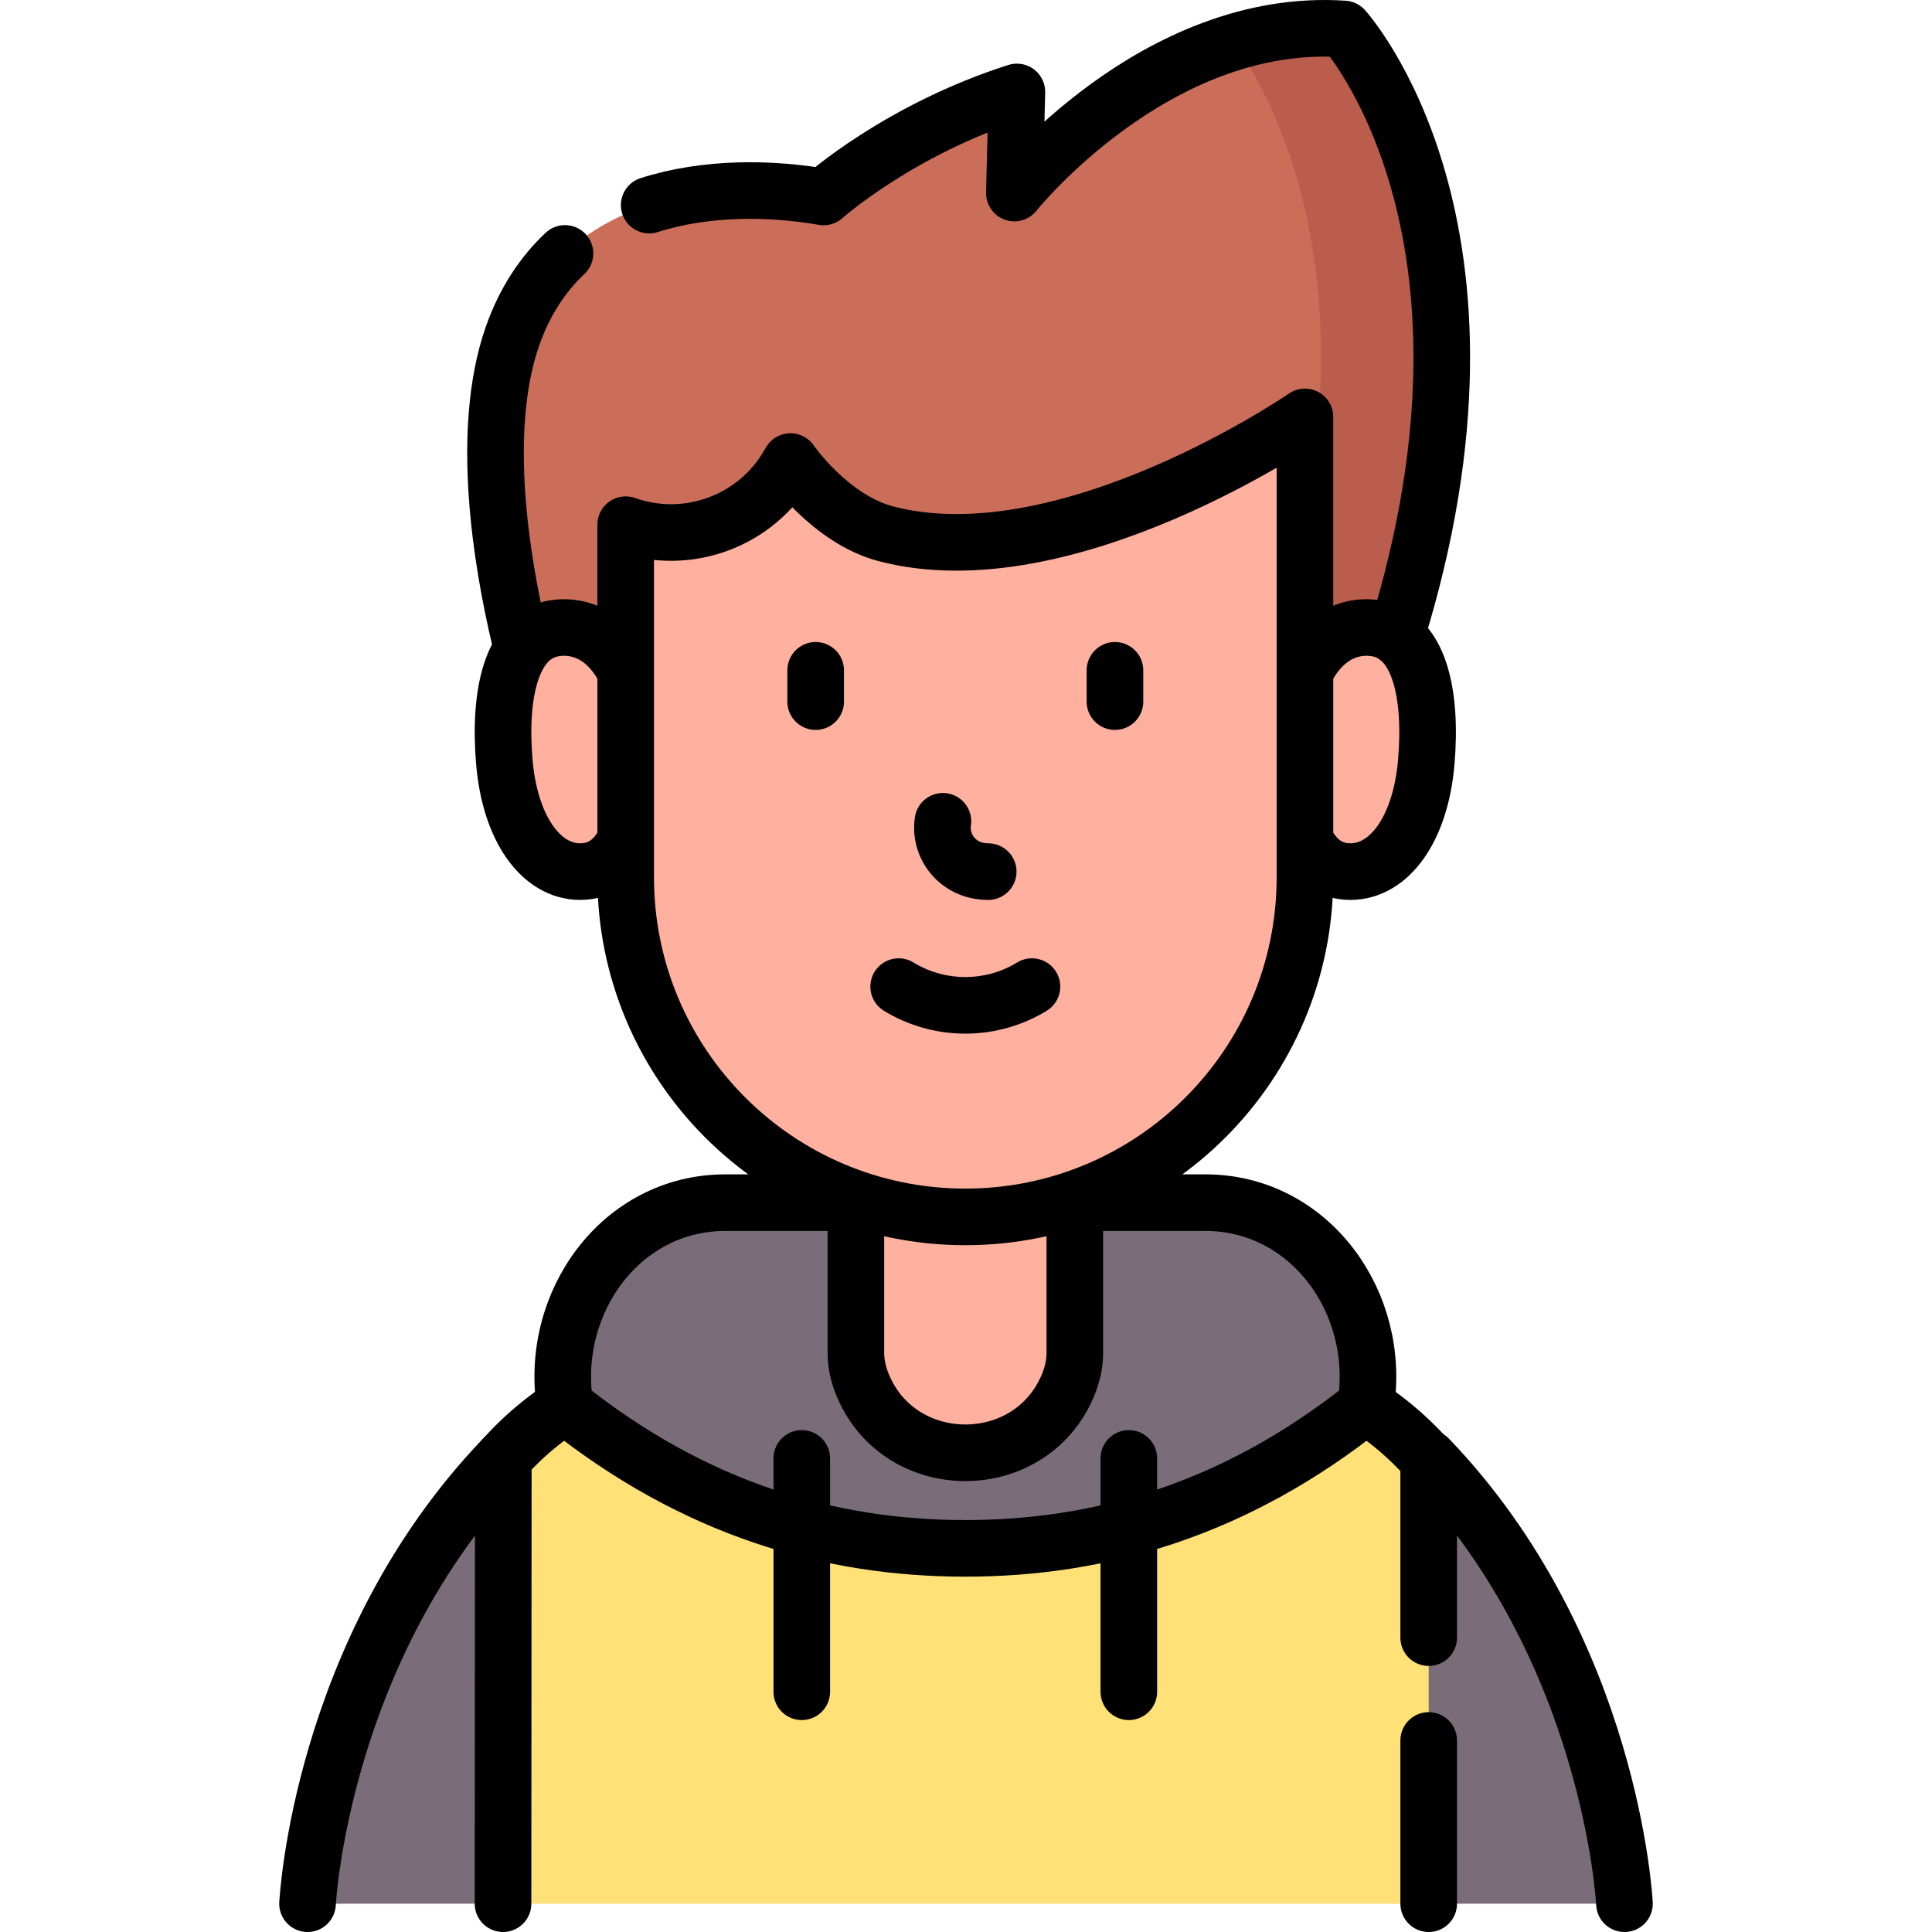 <?xml version="1.0" encoding="UTF-8"?> <svg xmlns="http://www.w3.org/2000/svg" xmlns:xlink="http://www.w3.org/1999/xlink" version="1.1" width="512" height="512" x="0" y="0" viewBox="0 0 511.977 511.977" style="enable-background:new 0 0 512 512" xml:space="preserve" class=""><g><path d="M356.126 7.673c-49.987-3.362-87.32 43.482-87.32 43.482l.667-26.79c-31.324 10-51.21 27.828-51.21 27.828-28.123-4.872-69.151-1.196-82.456 36.897-13 37.22 6.333 96.332 6.333 96.332l219.92 5.64c48.252-123.915-5.934-183.389-5.934-183.389z" style="" fill="#ca6e59" data-original="#ca6e59" class=""></path><path d="M356.126 7.673c-10.363-.697-20.18.768-29.236 3.522 10.39 14.386 44.471 73.03 3.477 179.055l31.691.813c48.254-123.916-5.932-183.39-5.932-183.39z" style="" fill="#bb5d4c" data-original="#bb5d4c"></path><path d="M398.806 440.415c0-44.701-36.237-80.938-80.938-80.938h-18.062c-8.284 0-15-6.716-15-15v-44h-58v44c0 8.284-6.716 15-15 15h-18.062c-44.701 0-80.938 36.237-80.938 80.938h286z" style="" fill="#ffb09e" data-original="#ffb09e" class=""></path><path d="M255.806 322.477c-49.706 0-90-40.294-90-90v-93.432c16.407 5.811 34.622-.943 43.273-16.047l.394-.688s10.498 15.277 25.333 19.154c47.881 12.513 111-30.987 111-30.987v122c0 49.706-40.294 90-90 90zM147.002 166.477c-11.585 1.763-14.882 17.589-13.351 35.473 1.531 17.884 9.851 29.027 20.101 29.027 5.656 0 9.533-3.2 12.054-8.46v-44.483c-4.282-8.953-11.49-12.67-18.804-11.557zM364.61 166.477c-7.314-1.113-14.522 2.604-18.804 11.557v44.483c2.52 5.26 6.398 8.46 12.054 8.46 10.25 0 18.57-11.143 20.101-29.027 1.53-17.884-1.767-33.71-13.351-35.473z" style="" fill="#ffb09e" data-original="#ffb09e" class=""></path><path d="m378.601 504.477 20.205-64.062c0-44.701-36.237-80.938-80.938-80.938h-18.062l-13.587 13.491c-16.523 16.406-43.122 16.615-59.901.471l-14.512-13.962h-18.062c-44.701 0-80.938 36.237-80.938 80.938l20.494 64.062h245.301z" style="" fill="#ffe177" data-original="#ffe177"></path><path d="M319.443 318.703h-34.611v39.774c0 3.134-.754 6.171-2.021 9.081-10.117 23.236-43.868 23.236-53.985 0-1.267-2.91-2.021-5.947-2.021-9.081v-39.774h-34.611c-27.636 0-46.739 26.479-42.473 53.784 34.501 27.545 70.297 37.823 106.095 37.824 35.798.001 71.596-10.275 106.099-37.824 4.267-27.305-14.836-53.784-42.472-53.784zM81.495 504.477s3.337-67.38 51.882-118.002l-.077 118.002H81.495zM430.482 504.477s-3.337-67.38-51.882-118.002v118.002h51.882z" style="" fill="#7a6d79" data-original="#7a6d79" class=""></path><path d="M149.717 67.156c-5.872 5.548-10.699 12.739-13.911 21.935-8.724 24.977-2.887 59.813 1.897 80.028m232.226-.49C403.764 59.96 356.126 7.673 356.126 7.673c-49.987-3.362-87.32 43.482-87.32 43.482l.667-26.79c-31.324 10-51.21 27.828-51.21 27.828-13.893-2.407-30.936-2.727-46.229 2.157" style="stroke-width:15;stroke-linecap:round;stroke-linejoin:round;stroke-miterlimit:10;" fill="none" stroke="#000000" stroke-width="15" stroke-linecap="round" stroke-linejoin="round" stroke-miterlimit="10" data-original="#000000" class=""></path><path d="M255.806 322.477h0c-49.706 0-90-40.294-90-90v-93.432h0c16.407 5.811 34.622-.943 43.273-16.047l.394-.688s10.498 15.277 25.333 19.154c47.881 12.513 111-30.987 111-30.987v122c0 49.706-40.294 90-90 90zM147.002 166.477c-11.585 1.763-14.882 17.589-13.351 35.473 1.531 17.884 9.851 29.027 20.101 29.027 5.656 0 9.533-3.2 12.054-8.46v-44.483c-4.282-8.953-11.49-12.67-18.804-11.557zM364.61 166.477c-7.314-1.113-14.522 2.604-18.804 11.557v44.483c2.52 5.26 6.398 8.46 12.054 8.46 10.25 0 18.57-11.143 20.101-29.027 1.53-17.884-1.767-33.71-13.351-35.473z" style="stroke-width:15;stroke-linecap:round;stroke-linejoin:round;stroke-miterlimit:10;" fill="none" stroke="#000000" stroke-width="15" stroke-linecap="round" stroke-linejoin="round" stroke-miterlimit="10" data-original="#000000" class=""></path><path d="M249.869 217.644c-1 6.667 4 13.333 12 13.333M238.149 261.451c10.808 6.613 24.505 6.614 35.313.001M216.15 177.638v8.285M295.462 177.638v8.285M149.721 372.485a81.39 81.39 0 0 0-16.332 14M378.384 386.667a81.376 81.376 0 0 0-16.475-14.17" style="stroke-width:15;stroke-linecap:round;stroke-linejoin:round;stroke-miterlimit:10;" fill="none" stroke="#000000" stroke-width="15" stroke-linecap="round" stroke-linejoin="round" stroke-miterlimit="10" data-original="#000000" class=""></path><path d="M319.443 318.703h-34.611v39.774c0 3.134-.754 6.171-2.021 9.081-10.117 23.236-43.868 23.236-53.985 0-1.267-2.91-2.021-5.947-2.021-9.081v-39.774h-34.611c-27.636 0-46.739 26.479-42.473 53.784 34.501 27.545 70.297 37.823 106.095 37.824 35.798.001 71.596-10.275 106.099-37.824 4.267-27.305-14.836-53.784-42.472-53.784zM81.495 504.477s3.337-67.38 51.882-118.002l-.077 118.002M378.601 461.221v43.256M430.482 504.477s-3.337-67.38-51.882-118.002v47.495M299.139 386.475v61.836M212.473 386.475v61.836" style="stroke-width:15;stroke-linecap:round;stroke-linejoin:round;stroke-miterlimit:10;" fill="none" stroke="#000000" stroke-width="15" stroke-linecap="round" stroke-linejoin="round" stroke-miterlimit="10" data-original="#000000" class=""></path></g></svg> 